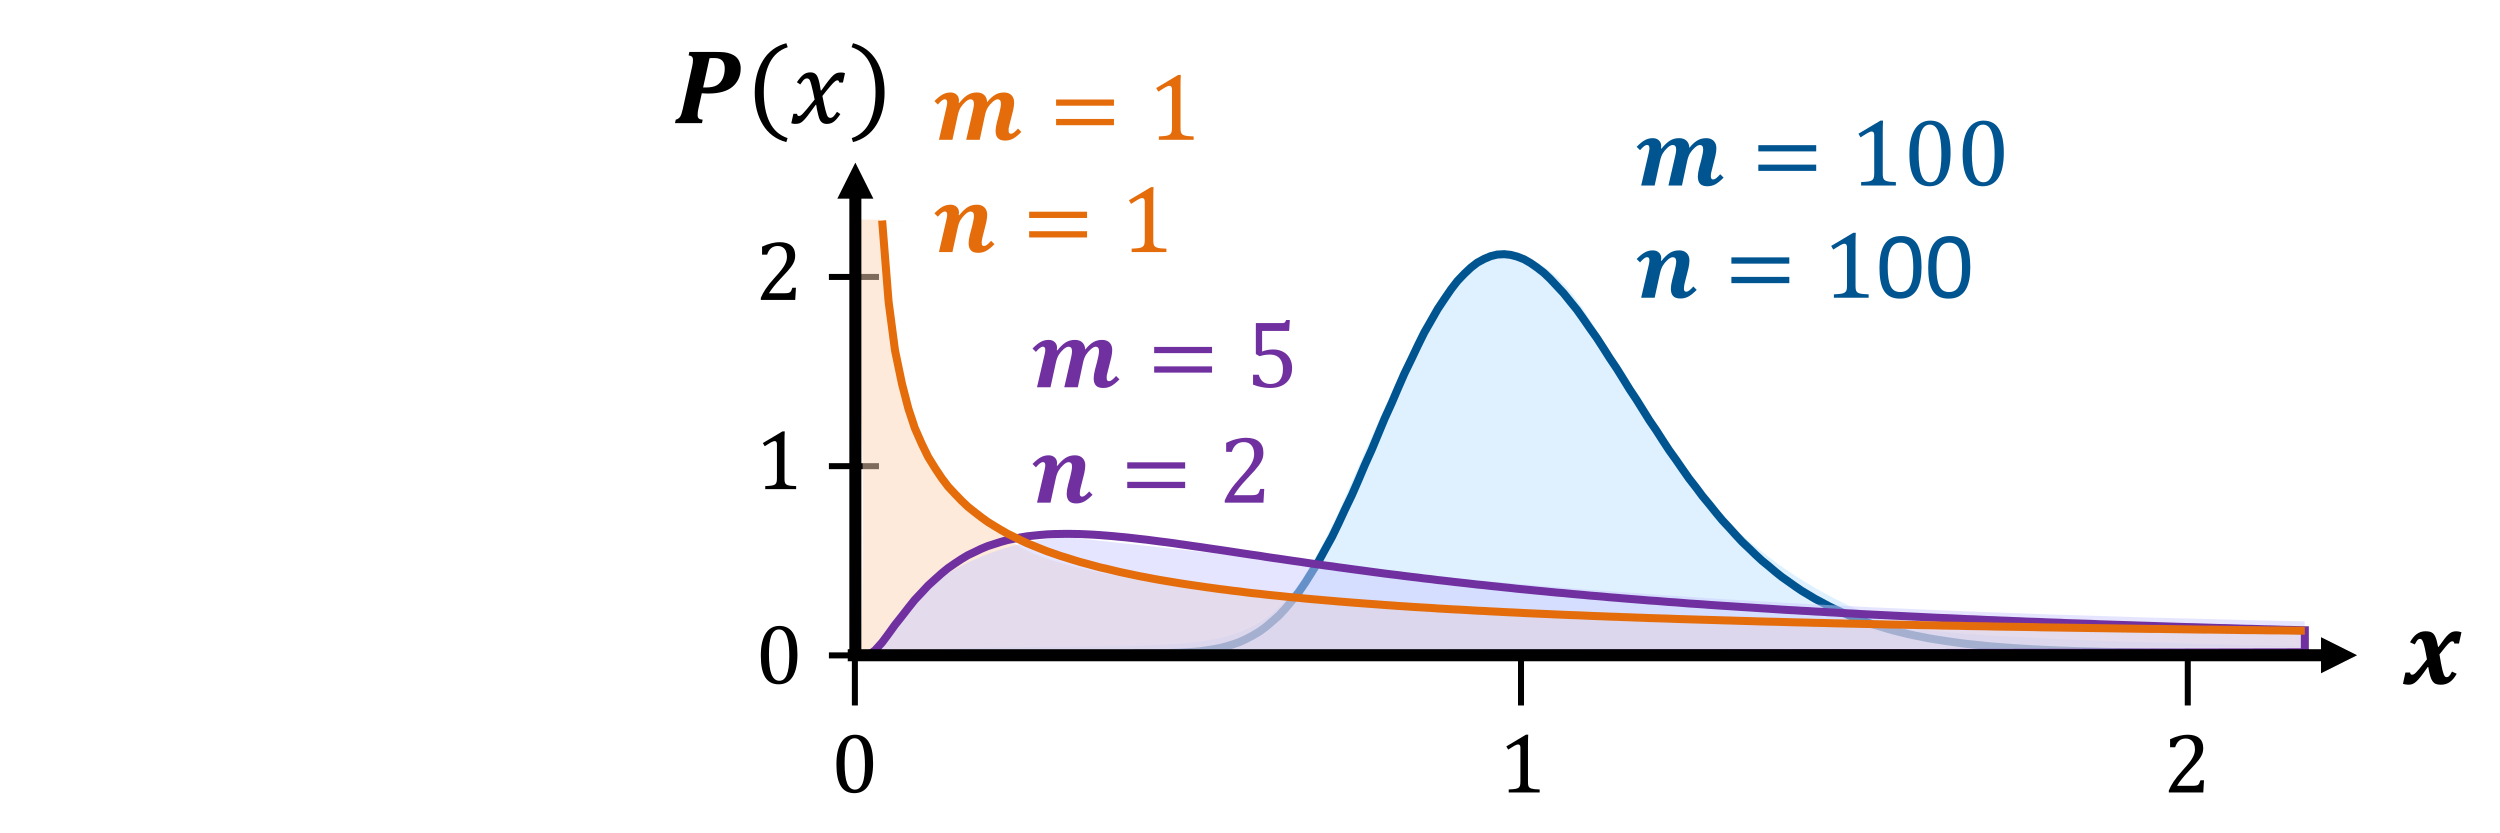 <?xml version="1.0" encoding="UTF-8"?>
<svg xmlns="http://www.w3.org/2000/svg" xmlns:xlink="http://www.w3.org/1999/xlink" width="935.4pt" height="311.76pt" viewBox="0 0 935.4 311.76" version="1.1">
<rect x="0" y="0" width="935.4" height="311.76" fill="#333333" stroke="none"/>
<defs>
<g>
<symbol overflow="visible" id="glyph0-0">
<path style="stroke:none;" d="M 8.875 -7.625 L 8.875 -7.969 C 8.875 -8.195 8.891 -8.406 8.922 -8.594 C 8.953 -8.789 9.023 -9 9.141 -9.219 C 9.254 -9.438 9.422 -9.68 9.641 -9.953 C 9.859 -10.234 10.156 -10.578 10.531 -10.984 C 10.77 -11.242 10.988 -11.492 11.188 -11.734 C 11.383 -11.984 11.551 -12.238 11.688 -12.5 C 11.832 -12.77 11.941 -13.051 12.016 -13.344 C 12.098 -13.645 12.141 -13.977 12.141 -14.344 C 12.141 -15.125 11.969 -15.727 11.625 -16.156 C 11.289 -16.594 10.801 -16.812 10.156 -16.812 C 9.82 -16.812 9.531 -16.758 9.281 -16.656 C 9.031 -16.551 8.812 -16.398 8.625 -16.203 C 8.438 -16.016 8.273 -15.789 8.141 -15.531 C 8.016 -15.27 7.906 -14.984 7.812 -14.672 L 6.312 -14.672 L 6.312 -16.719 C 6.938 -17.031 7.602 -17.305 8.312 -17.547 C 9.031 -17.785 9.738 -17.906 10.438 -17.906 C 11.164 -17.906 11.785 -17.828 12.297 -17.672 C 12.816 -17.523 13.238 -17.316 13.562 -17.047 C 13.883 -16.785 14.117 -16.469 14.266 -16.094 C 14.41 -15.727 14.484 -15.332 14.484 -14.906 C 14.484 -14.508 14.441 -14.148 14.359 -13.828 C 14.285 -13.504 14.156 -13.18 13.969 -12.859 C 13.781 -12.547 13.531 -12.207 13.219 -11.844 C 12.906 -11.477 12.52 -11.062 12.062 -10.594 C 11.727 -10.25 11.461 -9.961 11.266 -9.734 C 11.066 -9.504 10.91 -9.285 10.797 -9.078 C 10.691 -8.879 10.617 -8.676 10.578 -8.469 C 10.547 -8.258 10.531 -8.008 10.531 -7.719 L 10.531 -7.625 Z M 10.812 -5.906 L 10.812 -3.375 L 8.562 -3.375 L 8.562 -5.906 Z M 16.516 -1.453 L 16.516 -19.891 L 4.578 -19.891 L 4.578 -1.453 Z M 18.125 -21.344 L 18.125 0 L 2.969 0 L 2.969 -21.344 Z M 18.125 -21.344 "/>
</symbol>
<symbol overflow="visible" id="glyph0-1">
<path style="stroke:none;" d="M 8.703 0.25 C 6.441 0.25 4.758 -0.633 3.656 -2.406 C 2.562 -4.176 2.016 -6.867 2.016 -10.484 C 2.016 -12.398 2.18 -14.055 2.516 -15.453 C 2.859 -16.859 3.332 -18.016 3.938 -18.922 C 4.551 -19.836 5.285 -20.516 6.141 -20.953 C 7.004 -21.391 7.941 -21.609 8.953 -21.609 C 11.234 -21.609 12.93 -20.727 14.047 -18.969 C 15.16 -17.207 15.719 -14.539 15.719 -10.969 C 15.719 -7.281 15.117 -4.488 13.922 -2.594 C 12.734 -0.695 10.992 0.25 8.703 0.25 Z M 5.062 -10.953 C 5.062 -7.555 5.379 -5.062 6.016 -3.469 C 6.648 -1.875 7.629 -1.078 8.953 -1.078 C 10.211 -1.078 11.145 -1.828 11.75 -3.328 C 12.363 -4.828 12.672 -7.145 12.672 -10.281 C 12.672 -12.676 12.516 -14.617 12.203 -16.109 C 11.891 -17.598 11.453 -18.664 10.891 -19.312 C 10.336 -19.957 9.664 -20.281 8.875 -20.281 C 8.156 -20.281 7.551 -20.066 7.062 -19.641 C 6.582 -19.211 6.191 -18.598 5.891 -17.797 C 5.598 -16.992 5.383 -16.016 5.25 -14.859 C 5.125 -13.703 5.062 -12.398 5.062 -10.953 Z M 5.062 -10.953 "/>
</symbol>
<symbol overflow="visible" id="glyph0-2">
<path style="stroke:none;" d="M 10.984 -2.5 C 11.492 -2.5 11.906 -2.531 12.219 -2.594 C 12.531 -2.656 12.781 -2.758 12.969 -2.906 C 13.156 -3.051 13.301 -3.238 13.406 -3.469 C 13.52 -3.707 13.66 -4.07 13.828 -4.562 L 15.156 -4.562 L 14.891 0 L 2.016 0 L 2.016 -0.75 C 2.461 -1.844 3.066 -2.961 3.828 -4.109 C 4.586 -5.266 5.672 -6.617 7.078 -8.172 C 8.285 -9.504 9.156 -10.516 9.688 -11.203 C 10.27 -11.953 10.703 -12.598 10.984 -13.141 C 11.273 -13.691 11.484 -14.207 11.609 -14.688 C 11.734 -15.176 11.797 -15.672 11.797 -16.172 C 11.797 -16.953 11.672 -17.641 11.422 -18.234 C 11.172 -18.836 10.785 -19.312 10.266 -19.656 C 9.754 -20 9.109 -20.172 8.328 -20.172 C 6.379 -20.172 5.062 -19.086 4.375 -16.922 L 2.484 -16.922 L 2.484 -19.922 C 3.742 -20.516 4.926 -20.941 6.031 -21.203 C 7.133 -21.473 8.125 -21.609 9 -21.609 C 10.938 -21.609 12.398 -21.18 13.391 -20.328 C 14.379 -19.484 14.875 -18.254 14.875 -16.641 C 14.875 -16.078 14.816 -15.562 14.703 -15.094 C 14.598 -14.633 14.426 -14.176 14.188 -13.719 C 13.957 -13.27 13.645 -12.785 13.25 -12.266 C 12.852 -11.742 12.414 -11.211 11.938 -10.672 C 11.457 -10.141 10.629 -9.25 9.453 -8 C 7.473 -5.895 6.016 -4.062 5.078 -2.5 Z M 10.984 -2.5 "/>
</symbol>
<symbol overflow="visible" id="glyph0-3">
<path style="stroke:none;" d="M 10.875 -4.078 C 10.875 -3.473 10.906 -3.016 10.969 -2.703 C 11.039 -2.398 11.16 -2.148 11.328 -1.953 C 11.504 -1.766 11.754 -1.613 12.078 -1.5 C 12.398 -1.395 12.805 -1.312 13.297 -1.25 C 13.785 -1.195 14.43 -1.16 15.234 -1.141 L 15.234 0 L 3.672 0 L 3.672 -1.141 C 4.836 -1.191 5.664 -1.258 6.156 -1.344 C 6.656 -1.438 7.035 -1.57 7.297 -1.75 C 7.555 -1.926 7.742 -2.176 7.859 -2.5 C 7.984 -2.82 8.047 -3.348 8.047 -4.078 L 8.047 -16.781 C 8.047 -17.195 7.973 -17.5 7.828 -17.688 C 7.68 -17.883 7.469 -17.984 7.188 -17.984 C 6.852 -17.984 6.375 -17.812 5.75 -17.469 C 5.133 -17.125 4.375 -16.648 3.469 -16.047 L 2.781 -17.25 L 10.109 -21.609 L 10.969 -21.609 C 10.906 -20.609 10.875 -19.223 10.875 -17.453 Z M 10.875 -4.078 "/>
</symbol>
<symbol overflow="visible" id="glyph1-0">
<path style="stroke:none;" d="M 8.875 -7.625 L 8.875 -7.969 C 8.875 -8.195 8.891 -8.406 8.922 -8.594 C 8.953 -8.789 9.023 -9 9.141 -9.219 C 9.254 -9.438 9.422 -9.68 9.641 -9.953 C 9.859 -10.234 10.156 -10.578 10.531 -10.984 C 10.77 -11.242 10.988 -11.5 11.188 -11.75 C 11.383 -12 11.551 -12.254 11.688 -12.516 C 11.832 -12.785 11.945 -13.066 12.031 -13.359 C 12.113 -13.66 12.156 -13.992 12.156 -14.359 C 12.156 -15.141 11.984 -15.742 11.641 -16.172 C 11.297 -16.598 10.801 -16.812 10.156 -16.812 C 9.82 -16.812 9.531 -16.758 9.281 -16.656 C 9.031 -16.551 8.812 -16.406 8.625 -16.219 C 8.438 -16.031 8.273 -15.805 8.141 -15.547 C 8.016 -15.285 7.906 -15 7.812 -14.688 L 6.312 -14.688 L 6.312 -16.719 C 6.938 -17.031 7.602 -17.305 8.312 -17.547 C 9.031 -17.785 9.738 -17.906 10.438 -17.906 C 11.164 -17.906 11.789 -17.828 12.312 -17.672 C 12.832 -17.523 13.254 -17.316 13.578 -17.047 C 13.898 -16.785 14.133 -16.473 14.281 -16.109 C 14.426 -15.742 14.5 -15.348 14.5 -14.922 C 14.5 -14.523 14.457 -14.164 14.375 -13.844 C 14.301 -13.52 14.172 -13.195 13.984 -12.875 C 13.797 -12.562 13.547 -12.219 13.234 -11.844 C 12.922 -11.477 12.535 -11.062 12.078 -10.594 C 11.734 -10.25 11.461 -9.961 11.266 -9.734 C 11.066 -9.504 10.91 -9.285 10.797 -9.078 C 10.691 -8.879 10.617 -8.676 10.578 -8.469 C 10.547 -8.258 10.531 -8.008 10.531 -7.719 L 10.531 -7.625 Z M 10.812 -5.906 L 10.812 -3.375 L 8.562 -3.375 L 8.562 -5.906 Z M 16.516 -1.453 L 16.516 -19.891 L 4.594 -19.891 L 4.594 -1.453 Z M 18.125 -21.359 L 18.125 0 L 2.969 0 L 2.969 -21.359 Z M 18.125 -21.359 "/>
</symbol>
<symbol overflow="visible" id="glyph1-1">
<path style="stroke:none;" d="M 10.875 -4.094 C 10.875 -3.477 10.906 -3.016 10.969 -2.703 C 11.039 -2.398 11.16 -2.148 11.328 -1.953 C 11.504 -1.766 11.754 -1.613 12.078 -1.5 C 12.41 -1.395 12.82 -1.312 13.312 -1.25 C 13.801 -1.195 14.445 -1.16 15.25 -1.141 L 15.25 0 L 3.672 0 L 3.672 -1.141 C 4.836 -1.191 5.664 -1.258 6.156 -1.344 C 6.656 -1.438 7.035 -1.57 7.297 -1.75 C 7.555 -1.926 7.742 -2.176 7.859 -2.5 C 7.984 -2.82 8.047 -3.352 8.047 -4.094 L 8.047 -16.781 C 8.047 -17.195 7.973 -17.5 7.828 -17.688 C 7.68 -17.883 7.469 -17.984 7.188 -17.984 C 6.852 -17.984 6.379 -17.812 5.766 -17.469 C 5.148 -17.125 4.383 -16.648 3.469 -16.047 L 2.781 -17.25 L 10.109 -21.625 L 10.969 -21.625 C 10.906 -20.625 10.875 -19.234 10.875 -17.453 Z M 10.875 -4.094 "/>
</symbol>
<symbol overflow="visible" id="glyph1-2">
<path style="stroke:none;" d="M 10.984 -2.5 C 11.492 -2.5 11.906 -2.531 12.219 -2.594 C 12.539 -2.656 12.797 -2.758 12.984 -2.906 C 13.172 -3.051 13.316 -3.238 13.422 -3.469 C 13.535 -3.707 13.676 -4.078 13.844 -4.578 L 15.172 -4.578 L 14.906 0 L 2.016 0 L 2.016 -0.75 C 2.461 -1.844 3.066 -2.961 3.828 -4.109 C 4.598 -5.266 5.68 -6.617 7.078 -8.172 C 8.285 -9.504 9.156 -10.516 9.688 -11.203 C 10.27 -11.961 10.703 -12.613 10.984 -13.156 C 11.273 -13.707 11.484 -14.223 11.609 -14.703 C 11.734 -15.191 11.797 -15.68 11.797 -16.172 C 11.797 -16.953 11.672 -17.641 11.422 -18.234 C 11.172 -18.836 10.785 -19.312 10.266 -19.656 C 9.754 -20.008 9.109 -20.188 8.328 -20.188 C 6.379 -20.188 5.066 -19.098 4.391 -16.922 L 2.484 -16.922 L 2.484 -19.922 C 3.754 -20.523 4.938 -20.957 6.031 -21.219 C 7.133 -21.488 8.125 -21.625 9 -21.625 C 10.938 -21.625 12.398 -21.195 13.391 -20.344 C 14.391 -19.488 14.891 -18.254 14.891 -16.641 C 14.891 -16.086 14.832 -15.578 14.719 -15.109 C 14.613 -14.648 14.441 -14.191 14.203 -13.734 C 13.973 -13.285 13.66 -12.797 13.266 -12.266 C 12.867 -11.742 12.426 -11.211 11.938 -10.672 C 11.457 -10.141 10.629 -9.25 9.453 -8 C 7.473 -5.906 6.02 -4.07 5.094 -2.5 Z M 10.984 -2.5 "/>
</symbol>
<symbol overflow="visible" id="glyph1-3">
<path style="stroke:none;" d="M 8.703 0.25 C 6.453 0.25 4.773 -0.633 3.672 -2.406 C 2.566 -4.188 2.016 -6.879 2.016 -10.484 C 2.016 -12.41 2.18 -14.07 2.516 -15.469 C 2.859 -16.863 3.336 -18.02 3.953 -18.938 C 4.566 -19.852 5.301 -20.531 6.156 -20.969 C 7.008 -21.406 7.941 -21.625 8.953 -21.625 C 11.242 -21.625 12.945 -20.738 14.062 -18.969 C 15.176 -17.207 15.734 -14.539 15.734 -10.969 C 15.734 -7.281 15.133 -4.488 13.938 -2.594 C 12.75 -0.695 11.004 0.25 8.703 0.25 Z M 5.078 -10.953 C 5.078 -7.555 5.391 -5.062 6.016 -3.469 C 6.648 -1.875 7.629 -1.078 8.953 -1.078 C 10.211 -1.078 11.148 -1.828 11.766 -3.328 C 12.379 -4.828 12.688 -7.145 12.688 -10.281 C 12.688 -12.688 12.523 -14.629 12.203 -16.109 C 11.891 -17.598 11.453 -18.664 10.891 -19.312 C 10.336 -19.969 9.664 -20.297 8.875 -20.297 C 8.156 -20.297 7.551 -20.078 7.062 -19.641 C 6.582 -19.211 6.191 -18.598 5.891 -17.797 C 5.598 -16.992 5.391 -16.016 5.266 -14.859 C 5.141 -13.711 5.078 -12.41 5.078 -10.953 Z M 5.078 -10.953 "/>
</symbol>
<symbol overflow="visible" id="glyph2-0">
<path style="stroke:none;" d="M 9.969 -8.562 L 9.969 -8.953 C 9.969 -9.203 9.984 -9.438 10.016 -9.656 C 10.055 -9.875 10.141 -10.102 10.266 -10.344 C 10.391 -10.594 10.578 -10.875 10.828 -11.188 C 11.078 -11.5 11.41 -11.883 11.828 -12.344 C 12.098 -12.633 12.344 -12.914 12.562 -13.188 C 12.789 -13.469 12.984 -13.754 13.141 -14.047 C 13.297 -14.348 13.414 -14.664 13.5 -15 C 13.594 -15.332 13.641 -15.707 13.641 -16.125 C 13.641 -17 13.445 -17.676 13.062 -18.156 C 12.688 -18.633 12.133 -18.875 11.406 -18.875 C 11.031 -18.875 10.703 -18.816 10.422 -18.703 C 10.141 -18.586 9.895 -18.422 9.688 -18.203 C 9.477 -17.992 9.301 -17.742 9.156 -17.453 C 9.008 -17.16 8.879 -16.836 8.766 -16.484 L 7.078 -16.484 L 7.078 -18.781 C 7.785 -19.125 8.539 -19.43 9.344 -19.703 C 10.145 -19.973 10.938 -20.109 11.719 -20.109 C 12.539 -20.109 13.242 -20.02 13.828 -19.844 C 14.41 -19.676 14.879 -19.441 15.234 -19.141 C 15.598 -18.848 15.863 -18.492 16.031 -18.078 C 16.195 -17.672 16.281 -17.227 16.281 -16.75 C 16.281 -16.301 16.234 -15.895 16.141 -15.531 C 16.055 -15.176 15.906 -14.816 15.688 -14.453 C 15.477 -14.098 15.195 -13.711 14.844 -13.297 C 14.5 -12.891 14.066 -12.426 13.547 -11.906 C 13.172 -11.52 12.875 -11.195 12.656 -10.938 C 12.438 -10.676 12.266 -10.43 12.141 -10.203 C 12.016 -9.973 11.93 -9.738 11.891 -9.5 C 11.848 -9.27 11.828 -8.992 11.828 -8.672 L 11.828 -8.562 Z M 12.141 -6.625 L 12.141 -3.797 L 9.609 -3.797 L 9.609 -6.625 Z M 18.547 -1.641 L 18.547 -22.344 L 5.156 -22.344 L 5.156 -1.641 Z M 20.359 -23.984 L 20.359 0 L 3.344 0 L 3.344 -23.984 Z M 20.359 -23.984 "/>
</symbol>
<symbol overflow="visible" id="glyph2-1">
<path style="stroke:none;" d="M 28.484 -5.531 C 28.348 -5.039 28.258 -4.66 28.219 -4.391 C 28.188 -4.117 28.172 -3.816 28.172 -3.484 C 28.172 -3.023 28.25 -2.707 28.406 -2.531 C 28.562 -2.352 28.781 -2.266 29.062 -2.266 C 29.395 -2.266 29.77 -2.426 30.188 -2.75 C 30.613 -3.07 31.113 -3.562 31.688 -4.219 L 32.953 -2.953 C 31.805 -1.785 30.781 -0.953 29.875 -0.453 C 28.969 0.035 27.969 0.281 26.875 0.281 C 25.664 0.281 24.77 -0.016 24.188 -0.609 C 23.602 -1.211 23.312 -2.129 23.312 -3.359 C 23.312 -3.742 23.352 -4.211 23.438 -4.766 C 23.52 -5.328 23.633 -5.906 23.781 -6.5 L 24.594 -9.562 C 24.781 -10.25 24.945 -10.977 25.094 -11.75 C 25.238 -12.52 25.312 -13.113 25.312 -13.531 C 25.312 -14.613 24.891 -15.156 24.047 -15.156 C 23.547 -15.156 22.93 -14.832 22.203 -14.188 C 21.473 -13.539 20.867 -12.832 20.391 -12.062 C 19.922 -11.301 19.555 -10.285 19.297 -9.016 L 17.375 0 L 12.312 0 L 14.875 -11.188 C 15 -11.719 15.082 -12.156 15.125 -12.5 C 15.176 -12.852 15.203 -13.156 15.203 -13.406 C 15.203 -14.02 15.098 -14.461 14.891 -14.734 C 14.68 -15.016 14.348 -15.156 13.891 -15.156 C 13.348 -15.156 12.707 -14.82 11.969 -14.156 C 11.238 -13.488 10.648 -12.785 10.203 -12.047 C 9.754 -11.305 9.395 -10.297 9.125 -9.016 L 7.156 0 L 2.109 0 L 4.938 -12.219 C 5.113 -12.977 5.203 -13.555 5.203 -13.953 C 5.203 -14.336 5.133 -14.633 5 -14.844 C 4.875 -15.062 4.656 -15.172 4.344 -15.172 C 3.977 -15.172 3.582 -15.004 3.156 -14.672 C 2.738 -14.348 2.25 -13.863 1.688 -13.219 L 0.422 -14.484 C 1.598 -15.68 2.641 -16.52 3.547 -17 C 4.453 -17.477 5.41 -17.719 6.422 -17.719 C 7.391 -17.719 8.16 -17.441 8.734 -16.891 C 9.316 -16.348 9.609 -15.633 9.609 -14.75 C 9.609 -14.457 9.578 -14.176 9.516 -13.906 L 9.719 -13.797 C 10.789 -15.148 11.828 -16.141 12.828 -16.766 C 13.828 -17.398 14.988 -17.719 16.312 -17.719 C 17.488 -17.719 18.41 -17.395 19.078 -16.75 C 19.754 -16.102 20.109 -15.211 20.141 -14.078 C 21.117 -15.316 22.102 -16.234 23.094 -16.828 C 24.082 -17.422 25.203 -17.719 26.453 -17.719 C 27.641 -17.719 28.566 -17.383 29.234 -16.719 C 29.91 -16.051 30.25 -15.117 30.25 -13.922 C 30.25 -13.566 30.219 -13.141 30.156 -12.641 C 30.102 -12.141 30.02 -11.66 29.906 -11.203 Z M 28.484 -5.531 "/>
</symbol>
<symbol overflow="visible" id="glyph2-2">
<path style="stroke:none;" d="M 2.625 -12.766 L 2.625 -15.094 L 24.281 -15.094 L 24.281 -12.766 Z M 2.625 -5.469 L 2.625 -7.812 L 24.281 -7.812 L 24.281 -5.469 Z M 25.016 -10.281 Z M 25.016 -10.281 "/>
</symbol>
<symbol overflow="visible" id="glyph2-3">
<path style="stroke:none;" d="M 12.219 -4.594 C 12.219 -3.906 12.254 -3.391 12.328 -3.047 C 12.41 -2.703 12.547 -2.422 12.734 -2.203 C 12.93 -1.984 13.207 -1.812 13.562 -1.688 C 13.926 -1.57 14.383 -1.477 14.938 -1.406 C 15.488 -1.344 16.219 -1.301 17.125 -1.281 L 17.125 0 L 4.125 0 L 4.125 -1.281 C 5.426 -1.344 6.352 -1.422 6.906 -1.516 C 7.469 -1.617 7.895 -1.77 8.188 -1.969 C 8.477 -2.164 8.691 -2.445 8.828 -2.812 C 8.961 -3.176 9.031 -3.77 9.031 -4.594 L 9.031 -18.844 C 9.031 -19.312 8.945 -19.656 8.781 -19.875 C 8.625 -20.094 8.383 -20.203 8.062 -20.203 C 7.688 -20.203 7.156 -20.004 6.469 -19.609 C 5.781 -19.223 4.926 -18.691 3.906 -18.016 L 3.125 -19.375 L 11.359 -24.281 L 12.328 -24.281 C 12.254 -23.156 12.219 -21.594 12.219 -19.594 Z M 12.219 -4.594 "/>
</symbol>
<symbol overflow="visible" id="glyph2-4">
<path style="stroke:none;" d="M 9.781 0.281 C 7.25 0.281 5.363 -0.711 4.125 -2.703 C 2.883 -4.703 2.266 -7.727 2.266 -11.781 C 2.266 -13.938 2.453 -15.797 2.828 -17.359 C 3.211 -18.93 3.75 -20.227 4.438 -21.25 C 5.125 -22.281 5.945 -23.039 6.906 -23.531 C 7.863 -24.031 8.914 -24.281 10.062 -24.281 C 12.625 -24.281 14.531 -23.285 15.781 -21.297 C 17.039 -19.316 17.672 -16.328 17.672 -12.328 C 17.672 -8.172 17 -5.031 15.656 -2.906 C 14.312 -0.781 12.352 0.281 9.781 0.281 Z M 5.703 -12.312 C 5.703 -8.488 6.055 -5.68 6.766 -3.891 C 7.473 -2.109 8.57 -1.219 10.062 -1.219 C 11.477 -1.219 12.523 -2.055 13.203 -3.734 C 13.891 -5.422 14.234 -8.023 14.234 -11.547 C 14.234 -14.242 14.055 -16.426 13.703 -18.094 C 13.359 -19.77 12.867 -20.969 12.234 -21.688 C 11.609 -22.414 10.852 -22.781 9.969 -22.781 C 9.156 -22.781 8.477 -22.539 7.938 -22.062 C 7.395 -21.582 6.957 -20.891 6.625 -19.984 C 6.289 -19.086 6.051 -17.988 5.906 -16.688 C 5.77 -15.395 5.703 -13.938 5.703 -12.312 Z M 5.703 -12.312 "/>
</symbol>
<symbol overflow="visible" id="glyph2-5">
<path style="stroke:none;" d="M 2.641 -0.969 L 2.641 -4.688 L 4.766 -4.688 C 5.117 -3.5 5.648 -2.625 6.359 -2.062 C 7.066 -1.5 7.984 -1.219 9.109 -1.219 C 10.66 -1.219 11.832 -1.688 12.625 -2.625 C 13.426 -3.562 13.828 -4.961 13.828 -6.828 C 13.828 -8.066 13.613 -9.094 13.188 -9.906 C 12.77 -10.719 12.203 -11.305 11.484 -11.672 C 10.773 -12.035 9.945 -12.219 9 -12.219 C 8.207 -12.219 7.52 -12.164 6.938 -12.062 C 6.363 -11.969 5.75 -11.816 5.094 -11.609 L 3.688 -12.422 L 3.688 -24 L 13.375 -24 C 13.77 -24 14.055 -24.031 14.234 -24.094 C 14.41 -24.156 14.551 -24.254 14.656 -24.391 C 14.758 -24.523 14.883 -24.781 15.031 -25.156 L 16.406 -25.156 L 16.141 -21.078 L 6.031 -21.078 L 6.031 -13.359 C 6.633 -13.617 7.297 -13.812 8.016 -13.938 C 8.734 -14.07 9.445 -14.141 10.156 -14.141 C 11.551 -14.141 12.785 -13.852 13.859 -13.281 C 14.941 -12.707 15.773 -11.895 16.359 -10.844 C 16.953 -9.801 17.25 -8.586 17.25 -7.203 C 17.25 -5.641 16.922 -4.297 16.266 -3.172 C 15.609 -2.047 14.656 -1.188 13.406 -0.594 C 12.164 -0.008 10.695 0.281 9 0.281 C 6.969 0.281 4.848 -0.133 2.641 -0.969 Z M 2.641 -0.969 "/>
</symbol>
<symbol overflow="visible" id="glyph3-0">
<path style="stroke:none;" d="M 9.969 -8.562 L 9.969 -8.953 C 9.969 -9.211 9.984 -9.453 10.016 -9.672 C 10.055 -9.891 10.141 -10.117 10.266 -10.359 C 10.398 -10.609 10.586 -10.891 10.828 -11.203 C 11.078 -11.516 11.414 -11.895 11.844 -12.344 C 12.113 -12.645 12.359 -12.93 12.578 -13.203 C 12.797 -13.484 12.984 -13.77 13.141 -14.062 C 13.305 -14.363 13.43 -14.68 13.516 -15.016 C 13.609 -15.348 13.656 -15.723 13.656 -16.141 C 13.656 -17.016 13.461 -17.691 13.078 -18.172 C 12.703 -18.648 12.148 -18.891 11.422 -18.891 C 11.047 -18.891 10.719 -18.832 10.438 -18.719 C 10.156 -18.602 9.906 -18.438 9.688 -18.219 C 9.477 -18.008 9.301 -17.758 9.156 -17.469 C 9.008 -17.176 8.883 -16.852 8.781 -16.5 L 7.094 -16.5 L 7.094 -18.797 C 7.789 -19.141 8.539 -19.445 9.344 -19.719 C 10.156 -19.988 10.953 -20.125 11.734 -20.125 C 12.555 -20.125 13.254 -20.035 13.828 -19.859 C 14.41 -19.691 14.883 -19.457 15.25 -19.156 C 15.613 -18.863 15.879 -18.508 16.047 -18.094 C 16.211 -17.688 16.297 -17.242 16.297 -16.766 C 16.297 -16.316 16.25 -15.91 16.156 -15.547 C 16.07 -15.18 15.922 -14.82 15.703 -14.469 C 15.492 -14.113 15.211 -13.727 14.859 -13.312 C 14.516 -12.906 14.082 -12.438 13.562 -11.906 C 13.188 -11.52 12.883 -11.195 12.656 -10.938 C 12.438 -10.688 12.266 -10.445 12.141 -10.219 C 12.023 -9.988 11.945 -9.754 11.906 -9.516 C 11.863 -9.285 11.844 -9.004 11.844 -8.672 L 11.844 -8.562 Z M 12.156 -6.625 L 12.156 -3.797 L 9.625 -3.797 L 9.625 -6.625 Z M 18.562 -1.641 L 18.562 -22.359 L 5.156 -22.359 L 5.156 -1.641 Z M 20.375 -24 L 20.375 0 L 3.344 0 L 3.344 -24 Z M 20.375 -24 "/>
</symbol>
<symbol overflow="visible" id="glyph3-1">
<path style="stroke:none;" d="M 1.688 -13.234 L 0.422 -14.5 C 1.598 -15.695 2.641 -16.535 3.547 -17.016 C 4.453 -17.492 5.41 -17.734 6.422 -17.734 C 7.391 -17.734 8.164 -17.457 8.75 -16.906 C 9.332 -16.363 9.625 -15.648 9.625 -14.766 C 9.625 -14.473 9.586 -14.191 9.516 -13.922 L 9.688 -13.781 C 10.789 -15.145 11.836 -16.145 12.828 -16.781 C 13.828 -17.414 14.988 -17.734 16.312 -17.734 C 17.52 -17.734 18.461 -17.391 19.141 -16.703 C 19.828 -16.023 20.172 -15.102 20.172 -13.938 C 20.172 -13.562 20.133 -13.094 20.062 -12.531 C 19.988 -11.969 19.898 -11.469 19.797 -11.031 L 18.406 -5.547 C 18.207 -4.754 18.109 -4.066 18.109 -3.484 C 18.109 -3.023 18.18 -2.707 18.328 -2.531 C 18.484 -2.352 18.703 -2.266 18.984 -2.266 C 19.328 -2.266 19.707 -2.426 20.125 -2.75 C 20.551 -3.07 21.051 -3.562 21.625 -4.219 L 22.891 -2.953 C 21.742 -1.785 20.711 -0.953 19.797 -0.453 C 18.891 0.035 17.891 0.281 16.797 0.281 C 15.555 0.281 14.648 -0.023 14.078 -0.641 C 13.504 -1.254 13.219 -2.16 13.219 -3.359 C 13.219 -4.211 13.383 -5.312 13.719 -6.656 L 14.5 -9.578 C 14.695 -10.328 14.863 -11.066 15 -11.797 C 15.145 -12.523 15.219 -13.125 15.219 -13.594 C 15.219 -14.125 15.102 -14.52 14.875 -14.781 C 14.656 -15.039 14.344 -15.172 13.938 -15.172 C 13.363 -15.172 12.707 -14.828 11.969 -14.141 C 11.227 -13.461 10.633 -12.742 10.188 -11.984 C 9.738 -11.234 9.383 -10.25 9.125 -9.031 L 7.156 0 L 2.109 0 L 4.938 -12.234 C 5.113 -12.992 5.203 -13.57 5.203 -13.969 C 5.203 -14.352 5.141 -14.648 5.016 -14.859 C 4.891 -15.078 4.664 -15.188 4.344 -15.188 C 3.977 -15.188 3.582 -15.02 3.156 -14.688 C 2.738 -14.363 2.25 -13.879 1.688 -13.234 Z M 1.688 -13.234 "/>
</symbol>
<symbol overflow="visible" id="glyph3-2">
<path style="stroke:none;" d="M 2.625 -12.766 L 2.625 -15.109 L 24.297 -15.109 L 24.297 -12.766 Z M 2.625 -5.469 L 2.625 -7.812 L 24.297 -7.812 L 24.297 -5.469 Z M 25.031 -10.297 Z M 25.031 -10.297 "/>
</symbol>
<symbol overflow="visible" id="glyph3-3">
<path style="stroke:none;" d="M 12.234 -4.594 C 12.234 -3.914 12.27 -3.398 12.344 -3.047 C 12.414 -2.703 12.547 -2.422 12.734 -2.203 C 12.93 -1.984 13.211 -1.812 13.578 -1.688 C 13.941 -1.57 14.398 -1.477 14.953 -1.406 C 15.504 -1.344 16.234 -1.301 17.141 -1.281 L 17.141 0 L 4.141 0 L 4.141 -1.281 C 5.441 -1.344 6.367 -1.422 6.922 -1.516 C 7.484 -1.617 7.91 -1.77 8.203 -1.969 C 8.492 -2.164 8.707 -2.445 8.844 -2.812 C 8.977 -3.176 9.047 -3.77 9.047 -4.594 L 9.047 -18.859 C 9.047 -19.328 8.961 -19.672 8.797 -19.891 C 8.629 -20.109 8.391 -20.219 8.078 -20.219 C 7.703 -20.219 7.164 -20.02 6.469 -19.625 C 5.781 -19.238 4.926 -18.707 3.906 -18.031 L 3.125 -19.391 L 11.359 -24.297 L 12.328 -24.297 C 12.266 -23.172 12.234 -21.609 12.234 -19.609 Z M 12.234 -4.594 "/>
</symbol>
<symbol overflow="visible" id="glyph3-4">
<path style="stroke:none;" d="M 12.344 -2.812 C 12.926 -2.812 13.391 -2.848 13.734 -2.922 C 14.086 -2.992 14.367 -3.109 14.578 -3.266 C 14.797 -3.43 14.961 -3.645 15.078 -3.906 C 15.203 -4.176 15.359 -4.586 15.547 -5.141 L 17.047 -5.141 L 16.75 0 L 2.266 0 L 2.266 -0.844 C 2.773 -2.07 3.457 -3.332 4.312 -4.625 C 5.164 -5.914 6.379 -7.438 7.953 -9.188 C 9.316 -10.688 10.297 -11.82 10.891 -12.594 C 11.547 -13.438 12.035 -14.164 12.359 -14.781 C 12.68 -15.395 12.91 -15.973 13.047 -16.516 C 13.191 -17.066 13.266 -17.617 13.266 -18.172 C 13.266 -19.055 13.125 -19.832 12.844 -20.5 C 12.562 -21.176 12.129 -21.707 11.547 -22.094 C 10.961 -22.477 10.234 -22.672 9.359 -22.672 C 7.16 -22.672 5.68 -21.453 4.922 -19.016 L 2.797 -19.016 L 2.797 -22.391 C 4.211 -23.066 5.539 -23.551 6.781 -23.844 C 8.02 -24.145 9.129 -24.297 10.109 -24.297 C 12.297 -24.297 13.945 -23.816 15.062 -22.859 C 16.176 -21.898 16.734 -20.516 16.734 -18.703 C 16.734 -18.078 16.672 -17.504 16.547 -16.984 C 16.422 -16.461 16.223 -15.945 15.953 -15.438 C 15.691 -14.926 15.336 -14.375 14.891 -13.781 C 14.453 -13.195 13.961 -12.602 13.422 -12 C 12.879 -11.395 11.945 -10.391 10.625 -8.984 C 8.395 -6.629 6.758 -4.57 5.719 -2.812 Z M 12.344 -2.812 "/>
</symbol>
<symbol overflow="visible" id="glyph4-0">
<path style="stroke:none;" d="M 17.203 -22.766 L 17.203 0 L 0.781 0 L 0.781 -22.766 Z M 15.672 -1.422 L 15.672 -21.344 L 2.266 -21.344 L 2.266 -1.422 Z M 13.5 -15.047 C 13.5 -14.348 13.395 -13.727 13.188 -13.188 C 12.977 -12.656 12.688 -12.203 12.312 -11.828 C 11.945 -11.461 11.508 -11.172 11 -10.953 C 10.5 -10.742 9.953 -10.625 9.359 -10.594 L 9.266 -7.922 C 9.266 -7.797 9.176 -7.707 9 -7.656 C 8.832 -7.613 8.594 -7.594 8.281 -7.594 C 8.102 -7.594 7.957 -7.598 7.844 -7.609 C 7.727 -7.629 7.629 -7.648 7.547 -7.672 C 7.473 -7.691 7.422 -7.719 7.391 -7.75 C 7.359 -7.789 7.344 -7.848 7.344 -7.922 L 7.25 -11.156 C 7.227 -11.508 7.297 -11.754 7.453 -11.891 C 7.617 -12.035 7.844 -12.109 8.125 -12.109 L 8.438 -12.109 C 8.969 -12.109 9.41 -12.18 9.766 -12.328 C 10.117 -12.473 10.398 -12.664 10.609 -12.906 C 10.828 -13.156 10.984 -13.453 11.078 -13.797 C 11.172 -14.148 11.219 -14.52 11.219 -14.906 C 11.219 -15.758 10.973 -16.438 10.484 -16.938 C 10.004 -17.445 9.227 -17.703 8.156 -17.703 C 7.727 -17.703 7.336 -17.656 6.984 -17.562 C 6.629 -17.477 6.316 -17.379 6.047 -17.266 C 5.773 -17.148 5.555 -17.047 5.391 -16.953 C 5.223 -16.859 5.098 -16.812 5.016 -16.812 C 4.984 -16.812 4.945 -16.82 4.906 -16.844 C 4.863 -16.875 4.82 -16.922 4.781 -16.984 C 4.75 -17.047 4.723 -17.133 4.703 -17.25 C 4.691 -17.363 4.688 -17.516 4.688 -17.703 C 4.688 -17.898 4.695 -18.062 4.719 -18.188 C 4.75 -18.32 4.812 -18.438 4.906 -18.531 C 4.988 -18.613 5.145 -18.707 5.375 -18.812 C 5.613 -18.914 5.895 -19.016 6.219 -19.109 C 6.539 -19.211 6.895 -19.297 7.281 -19.359 C 7.664 -19.43 8.062 -19.469 8.469 -19.469 C 9.344 -19.469 10.098 -19.348 10.734 -19.109 C 11.367 -18.879 11.883 -18.566 12.281 -18.172 C 12.688 -17.773 12.988 -17.305 13.188 -16.766 C 13.395 -16.223 13.5 -15.648 13.5 -15.047 Z M 9.656 -4.797 C 9.656 -4.555 9.633 -4.352 9.594 -4.188 C 9.551 -4.02 9.477 -3.883 9.375 -3.781 C 9.281 -3.676 9.145 -3.598 8.969 -3.547 C 8.801 -3.504 8.598 -3.484 8.359 -3.484 C 8.098 -3.484 7.879 -3.504 7.703 -3.547 C 7.535 -3.598 7.398 -3.676 7.297 -3.781 C 7.191 -3.883 7.113 -4.02 7.062 -4.188 C 7.02 -4.352 7 -4.555 7 -4.797 C 7 -5.047 7.02 -5.254 7.062 -5.422 C 7.113 -5.598 7.191 -5.738 7.297 -5.844 C 7.398 -5.945 7.535 -6.02 7.703 -6.062 C 7.879 -6.113 8.098 -6.141 8.359 -6.141 C 8.598 -6.141 8.801 -6.113 8.969 -6.062 C 9.145 -6.02 9.281 -5.945 9.375 -5.844 C 9.477 -5.738 9.551 -5.598 9.594 -5.422 C 9.633 -5.254 9.656 -5.047 9.656 -4.797 Z M 0 6.984 Z M 0 6.984 "/>
</symbol>
<symbol overflow="visible" id="glyph4-1">
<path style="stroke:none;" d="M 17.016 -11.438 C 17.016 -9.688 16.875 -8.086 16.594 -6.641 C 16.32 -5.203 15.863 -3.961 15.219 -2.922 C 14.582 -1.891 13.75 -1.086 12.719 -0.516 C 11.688 0.047 10.414 0.328 8.906 0.328 C 7.469 0.328 6.258 0.07 5.281 -0.438 C 4.301 -0.945 3.508 -1.695 2.906 -2.688 C 2.312 -3.676 1.891 -4.895 1.641 -6.344 C 1.391 -7.789 1.266 -9.453 1.266 -11.328 C 1.266 -13.066 1.406 -14.66 1.688 -16.109 C 1.969 -17.555 2.426 -18.797 3.062 -19.828 C 3.695 -20.867 4.531 -21.672 5.562 -22.234 C 6.594 -22.805 7.859 -23.094 9.359 -23.094 C 10.805 -23.094 12.02 -22.836 13 -22.328 C 13.977 -21.816 14.766 -21.066 15.359 -20.078 C 15.953 -19.086 16.375 -17.867 16.625 -16.422 C 16.883 -14.973 17.016 -13.312 17.016 -11.438 Z M 13.922 -11.219 C 13.922 -12.363 13.879 -13.383 13.797 -14.281 C 13.711 -15.188 13.586 -15.984 13.422 -16.672 C 13.266 -17.367 13.062 -17.969 12.812 -18.469 C 12.562 -18.969 12.258 -19.375 11.906 -19.688 C 11.562 -20.008 11.16 -20.242 10.703 -20.391 C 10.254 -20.547 9.75 -20.625 9.188 -20.625 C 8.188 -20.625 7.375 -20.391 6.75 -19.922 C 6.133 -19.453 5.645 -18.805 5.281 -17.984 C 4.926 -17.16 4.68 -16.195 4.547 -15.094 C 4.422 -13.988 4.359 -12.805 4.359 -11.547 C 4.359 -9.836 4.445 -8.391 4.625 -7.203 C 4.801 -6.016 5.078 -5.047 5.453 -4.297 C 5.836 -3.547 6.328 -3 6.922 -2.656 C 7.516 -2.312 8.234 -2.141 9.078 -2.141 C 9.734 -2.141 10.312 -2.242 10.812 -2.453 C 11.312 -2.672 11.738 -2.973 12.094 -3.359 C 12.445 -3.754 12.738 -4.227 12.969 -4.781 C 13.207 -5.332 13.398 -5.941 13.547 -6.609 C 13.691 -7.285 13.789 -8.008 13.844 -8.781 C 13.895 -9.562 13.922 -10.375 13.922 -11.219 Z M 13.922 -11.219 "/>
</symbol>
<symbol overflow="visible" id="glyph5-0">
<path style="stroke:none;" d="M 11.062 -9.516 L 11.062 -9.938 C 11.062 -10.219 11.082 -10.477 11.125 -10.719 C 11.164 -10.969 11.254 -11.227 11.391 -11.5 C 11.535 -11.77 11.742 -12.078 12.016 -12.422 C 12.297 -12.766 12.672 -13.191 13.141 -13.703 C 13.441 -14.023 13.711 -14.336 13.953 -14.641 C 14.203 -14.953 14.414 -15.273 14.594 -15.609 C 14.77 -15.941 14.906 -16.289 15 -16.656 C 15.102 -17.031 15.156 -17.445 15.156 -17.906 C 15.156 -18.883 14.941 -19.641 14.516 -20.172 C 14.086 -20.703 13.473 -20.969 12.672 -20.969 C 12.254 -20.969 11.891 -20.898 11.578 -20.766 C 11.266 -20.641 10.988 -20.457 10.75 -20.219 C 10.52 -19.988 10.32 -19.711 10.156 -19.391 C 10 -19.066 9.863 -18.707 9.75 -18.312 L 7.875 -18.312 L 7.875 -20.844 C 8.656 -21.238 9.488 -21.582 10.375 -21.875 C 11.27 -22.176 12.148 -22.328 13.016 -22.328 C 13.93 -22.328 14.711 -22.234 15.359 -22.047 C 16.004 -21.859 16.523 -21.598 16.922 -21.266 C 17.328 -20.93 17.617 -20.535 17.797 -20.078 C 17.984 -19.629 18.078 -19.141 18.078 -18.609 C 18.078 -18.109 18.023 -17.656 17.922 -17.25 C 17.828 -16.852 17.66 -16.457 17.422 -16.062 C 17.191 -15.664 16.879 -15.238 16.484 -14.781 C 16.098 -14.32 15.617 -13.801 15.047 -13.219 C 14.629 -12.789 14.297 -12.43 14.047 -12.141 C 13.805 -11.859 13.617 -11.586 13.484 -11.328 C 13.348 -11.078 13.254 -10.82 13.203 -10.562 C 13.16 -10.301 13.141 -9.988 13.141 -9.625 L 13.141 -9.516 Z M 13.484 -7.359 L 13.484 -4.219 L 10.672 -4.219 L 10.672 -7.359 Z M 20.594 -1.812 L 20.594 -24.812 L 5.719 -24.812 L 5.719 -1.812 Z M 22.609 -26.625 L 22.609 0 L 3.703 0 L 3.703 -26.625 Z M 22.609 -26.625 "/>
</symbol>
<symbol overflow="visible" id="glyph5-1">
<path style="stroke:none;" d="M 14.234 -11.031 C 14.691 -8.281 15.066 -6.312 15.359 -5.125 C 15.648 -3.938 15.953 -3.164 16.266 -2.812 C 16.441 -2.613 16.66 -2.516 16.922 -2.516 C 17.254 -2.516 17.555 -2.641 17.828 -2.891 C 18.109 -3.148 18.473 -3.723 18.922 -4.609 L 20.688 -3.781 C 19.938 -2.406 19.082 -1.379 18.125 -0.703 C 17.164 -0.023 16.047 0.312 14.766 0.312 C 13.961 0.312 13.32 0.207 12.844 0 C 12.375 -0.195 11.973 -0.531 11.641 -1 C 11.305 -1.469 11.016 -2.125 10.766 -2.969 C 10.516 -3.82 10.273 -4.941 10.047 -6.328 L 9.859 -6.328 C 8.754 -4.734 7.867 -3.52 7.203 -2.688 C 6.535 -1.852 5.961 -1.227 5.484 -0.812 C 5.016 -0.395 4.562 -0.102 4.125 0.062 C 3.688 0.227 3.164 0.312 2.562 0.312 C 2.27 0.312 1.914 0.273 1.5 0.203 C 1.094 0.129 0.785 0.055 0.578 -0.016 L 1.5 -4.25 L 3.266 -4.25 C 3.273 -3.977 3.344 -3.773 3.469 -3.641 C 3.594 -3.504 3.75 -3.438 3.938 -3.438 C 4.176 -3.438 4.395 -3.484 4.594 -3.578 C 4.801 -3.68 5.082 -3.898 5.438 -4.234 C 5.789 -4.578 6.238 -5.078 6.781 -5.734 C 7.332 -6.391 8.258 -7.547 9.562 -9.203 C 9.289 -10.734 9.035 -12.055 8.797 -13.172 C 8.555 -14.285 8.336 -15.094 8.141 -15.594 C 7.941 -16.094 7.754 -16.426 7.578 -16.594 C 7.41 -16.758 7.211 -16.844 6.984 -16.844 C 6.723 -16.844 6.492 -16.773 6.297 -16.641 C 6.109 -16.504 5.906 -16.281 5.688 -15.969 C 5.477 -15.664 5.25 -15.266 5 -14.766 L 3.219 -15.578 C 3.977 -16.961 4.828 -17.992 5.766 -18.672 C 6.711 -19.348 7.789 -19.688 9 -19.688 C 10.039 -19.688 10.832 -19.531 11.375 -19.219 C 11.926 -18.906 12.375 -18.359 12.719 -17.578 C 13.07 -16.805 13.406 -15.566 13.719 -13.859 L 13.922 -13.859 C 14.879 -15.211 15.625 -16.227 16.156 -16.906 C 16.695 -17.594 17.191 -18.141 17.641 -18.547 C 18.098 -18.961 18.539 -19.254 18.969 -19.422 C 19.406 -19.598 19.914 -19.688 20.5 -19.688 C 21.145 -19.688 21.801 -19.566 22.469 -19.328 L 21.547 -15.109 L 19.797 -15.109 C 19.734 -15.66 19.492 -15.938 19.078 -15.938 C 18.891 -15.938 18.695 -15.891 18.5 -15.797 C 18.301 -15.703 18.035 -15.492 17.703 -15.172 C 17.367 -14.859 16.953 -14.398 16.453 -13.797 C 15.961 -13.191 15.223 -12.27 14.234 -11.031 Z M 14.234 -11.031 "/>
</symbol>
<symbol overflow="visible" id="glyph6-0">
<path style="stroke:none;" d="M 11.062 -9.5 L 11.062 -9.938 C 11.062 -10.219 11.078 -10.477 11.109 -10.719 C 11.148 -10.957 11.242 -11.211 11.391 -11.484 C 11.535 -11.766 11.742 -12.078 12.016 -12.422 C 12.285 -12.766 12.656 -13.188 13.125 -13.688 C 13.426 -14.02 13.695 -14.336 13.938 -14.641 C 14.188 -14.941 14.398 -15.258 14.578 -15.594 C 14.754 -15.926 14.891 -16.273 14.984 -16.641 C 15.086 -17.016 15.141 -17.43 15.141 -17.891 C 15.141 -18.867 14.926 -19.625 14.5 -20.156 C 14.082 -20.688 13.469 -20.953 12.656 -20.953 C 12.238 -20.953 11.875 -20.883 11.562 -20.75 C 11.25 -20.625 10.973 -20.441 10.734 -20.203 C 10.504 -19.973 10.305 -19.695 10.141 -19.375 C 9.984 -19.051 9.848 -18.691 9.734 -18.297 L 7.859 -18.297 L 7.859 -20.828 C 8.641 -21.223 9.473 -21.566 10.359 -21.859 C 11.254 -22.16 12.141 -22.312 13.016 -22.312 C 13.922 -22.312 14.695 -22.219 15.344 -22.031 C 15.988 -21.844 16.508 -21.582 16.906 -21.25 C 17.312 -20.914 17.602 -20.52 17.781 -20.062 C 17.969 -19.613 18.062 -19.125 18.062 -18.594 C 18.062 -18.094 18.008 -17.641 17.906 -17.234 C 17.812 -16.836 17.645 -16.441 17.406 -16.047 C 17.176 -15.648 16.867 -15.223 16.484 -14.766 C 16.098 -14.305 15.617 -13.785 15.047 -13.203 C 14.629 -12.773 14.297 -12.414 14.047 -12.125 C 13.797 -11.844 13.602 -11.57 13.469 -11.312 C 13.332 -11.062 13.238 -10.805 13.188 -10.547 C 13.145 -10.285 13.125 -9.977 13.125 -9.625 L 13.125 -9.5 Z M 13.484 -7.359 L 13.484 -4.219 L 10.672 -4.219 L 10.672 -7.359 Z M 20.578 -1.812 L 20.578 -24.797 L 5.719 -24.797 L 5.719 -1.812 Z M 22.594 -26.609 L 22.594 0 L 3.703 0 L 3.703 -26.609 Z M 22.594 -26.609 "/>
</symbol>
<symbol overflow="visible" id="glyph6-1">
<path style="stroke:none;" d="M 16.219 -26.625 C 17.582 -26.625 18.688 -26.582 19.531 -26.5 C 20.375 -26.414 21.195 -26.219 22 -25.906 C 22.801 -25.602 23.473 -25.203 24.016 -24.703 C 24.555 -24.203 24.969 -23.598 25.25 -22.891 C 25.539 -22.18 25.688 -21.375 25.688 -20.469 C 25.688 -19.008 25.414 -17.703 24.875 -16.547 C 24.344 -15.398 23.582 -14.41 22.594 -13.578 C 21.602 -12.742 20.344 -12.113 18.812 -11.688 C 17.289 -11.27 15.582 -11.062 13.688 -11.062 L 13.125 -11.062 C 12.332 -11.062 11.672 -11.094 11.141 -11.156 L 9.828 -5.266 C 9.742 -4.848 9.68 -4.484 9.641 -4.172 C 9.598 -3.867 9.578 -3.473 9.578 -2.984 C 9.578 -2.391 9.727 -1.969 10.031 -1.719 C 10.344 -1.469 10.82 -1.32 11.469 -1.281 L 11.203 0 L 1.109 0 L 1.391 -1.281 C 2.129 -1.488 2.672 -1.852 3.016 -2.375 C 3.367 -2.895 3.703 -3.859 4.016 -5.266 L 7.562 -21.359 C 7.738 -22.129 7.828 -22.891 7.828 -23.641 C 7.828 -24.191 7.695 -24.594 7.438 -24.844 C 7.188 -25.094 6.773 -25.258 6.203 -25.344 L 6.484 -26.625 Z M 12.641 -13.328 C 14.422 -13.328 15.789 -13.602 16.75 -14.156 C 17.719 -14.719 18.453 -15.555 18.953 -16.672 C 19.461 -17.785 19.719 -19.035 19.719 -20.422 C 19.719 -21.734 19.41 -22.711 18.797 -23.359 C 18.18 -24.016 17.223 -24.344 15.922 -24.344 C 15.191 -24.344 14.562 -24.332 14.031 -24.312 L 11.625 -13.328 Z M 12.641 -13.328 "/>
</symbol>
<symbol overflow="visible" id="glyph6-2">
<path style="stroke:none;" d="M 9.312 -8.812 C 9.113 -9.844 8.91 -10.832 8.703 -11.781 C 8.492 -12.727 8.273 -13.613 8.047 -14.438 C 7.828 -15.258 7.645 -15.797 7.5 -16.047 C 7.363 -16.297 7.211 -16.469 7.047 -16.562 C 6.891 -16.664 6.688 -16.719 6.438 -16.719 C 6.164 -16.719 5.914 -16.656 5.688 -16.531 C 5.469 -16.406 5.227 -16.191 4.969 -15.891 C 4.707 -15.586 4.363 -15.109 3.938 -14.453 L 2.672 -15.297 C 3.492 -16.523 4.281 -17.445 5.031 -18.062 C 5.789 -18.676 6.68 -18.984 7.703 -18.984 C 8.109 -18.984 8.461 -18.938 8.766 -18.844 C 9.078 -18.75 9.348 -18.609 9.578 -18.422 C 9.816 -18.234 10.023 -17.988 10.203 -17.688 C 10.379 -17.395 10.551 -16.988 10.719 -16.469 C 10.895 -15.957 11.055 -15.32 11.203 -14.562 C 11.359 -13.801 11.492 -13.008 11.609 -12.188 L 11.797 -12.188 C 13.047 -13.945 13.992 -15.234 14.641 -16.047 C 15.285 -16.859 15.828 -17.461 16.266 -17.859 C 16.711 -18.254 17.141 -18.531 17.547 -18.688 C 17.953 -18.852 18.492 -18.938 19.172 -18.938 C 19.785 -18.938 20.285 -18.859 20.672 -18.703 L 19.906 -15.172 L 18.531 -15.172 C 18.457 -15.723 18.227 -16 17.844 -16 C 17.727 -16 17.602 -15.977 17.469 -15.938 C 17.344 -15.895 17.188 -15.805 17 -15.672 C 16.812 -15.547 16.535 -15.297 16.172 -14.922 C 15.805 -14.547 15.395 -14.082 14.938 -13.531 C 14.488 -12.988 14.02 -12.422 13.531 -11.828 L 12.219 -10.156 C 12.445 -8.914 12.664 -7.836 12.875 -6.922 C 13.082 -6.016 13.266 -5.258 13.422 -4.656 C 13.586 -4.051 13.734 -3.57 13.859 -3.219 C 13.984 -2.863 14.113 -2.598 14.25 -2.422 C 14.395 -2.254 14.539 -2.133 14.688 -2.062 C 14.844 -1.988 15.02 -1.953 15.219 -1.953 C 15.57 -1.953 15.91 -2.086 16.234 -2.359 C 16.566 -2.629 17.047 -3.25 17.672 -4.219 L 18.938 -3.375 C 18.031 -2.02 17.207 -1.066 16.469 -0.516 C 15.738 0.035 14.863 0.312 13.844 0.312 C 13.289 0.312 12.816 0.207 12.422 0 C 12.035 -0.195 11.695 -0.516 11.406 -0.953 C 11.125 -1.398 10.875 -2.094 10.656 -3.031 C 10.25 -4.688 10 -5.957 9.906 -6.844 L 9.719 -6.844 C 8.332 -4.906 7.305 -3.516 6.641 -2.672 C 5.973 -1.828 5.422 -1.203 4.984 -0.797 C 4.547 -0.391 4.125 -0.109 3.719 0.047 C 3.312 0.211 2.77 0.297 2.094 0.297 C 1.477 0.297 0.973 0.219 0.578 0.062 L 1.359 -3.469 L 2.734 -3.469 C 2.805 -2.926 3.031 -2.656 3.406 -2.656 C 3.594 -2.656 3.785 -2.703 3.984 -2.797 C 4.191 -2.898 4.484 -3.133 4.859 -3.5 C 5.234 -3.875 5.75 -4.457 6.406 -5.25 C 7.07 -6.039 8.039 -7.227 9.312 -8.812 Z M 9.312 -8.812 "/>
</symbol>
</g>
<clipPath id="clip1">
  <path d="M 0 0 L 935.398 0 L 935.398 311.762 L 0 311.762 Z M 0 0 "/>
</clipPath>
</defs>
<g id="surface1">
<g clip-path="url(#clip1)" clip-rule="nonzero">
<path style=" stroke:none;fill-rule:evenodd;fill:rgb(100%,100%,100%);fill-opacity:1;" d="M 0 311.762 L 935.398 311.762 L 935.398 0 L 0 0 Z M 0 311.762 "/>
</g>
<g style="fill:rgb(0%,0%,0%);fill-opacity:1;">
  <use xlink:href="#glyph0-1" x="282.65" y="255.792"/>
</g>
<g style="fill:rgb(0%,0%,0%);fill-opacity:1;">
  <use xlink:href="#glyph1-1" x="560.83" y="296.52"/>
</g>
<g style="fill:rgb(0%,0%,0%);fill-opacity:1;">
  <use xlink:href="#glyph1-2" x="809.47" y="296.52"/>
</g>
<path style="fill:none;stroke-width:2.25;stroke-linecap:butt;stroke-linejoin:miter;stroke:rgb(0%,0%,0%);stroke-opacity:1;stroke-miterlimit:10;" d="M 569.102 47.799 L 569.102 66.541 " transform="matrix(1,0,0,-1,0,311.76)"/>
<path style="fill:none;stroke-width:2.25;stroke-linecap:butt;stroke-linejoin:miter;stroke:rgb(0%,0%,0%);stroke-opacity:1;stroke-miterlimit:10;" d="M 818.578 47.799 L 818.578 66.541 " transform="matrix(1,0,0,-1,0,311.76)"/>
<path style="fill:none;stroke-width:2.25;stroke-linecap:butt;stroke-linejoin:miter;stroke:rgb(0%,0%,0%);stroke-opacity:1;stroke-miterlimit:10;" d="M 319.859 47.799 L 319.859 66.541 " transform="matrix(1,0,0,-1,0,311.76)"/>
<g style="fill:rgb(0%,0%,0%);fill-opacity:1;">
  <use xlink:href="#glyph1-3" x="310.94" y="296.52"/>
</g>
<path style="fill:none;stroke-width:2.25;stroke-linecap:butt;stroke-linejoin:miter;stroke:rgb(0%,0%,0%);stroke-opacity:1;stroke-miterlimit:10;" d="M 328.879 208.139 L 310.141 208.139 " transform="matrix(1,0,0,-1,0,311.76)"/>
<g style="fill:rgb(0%,0%,0%);fill-opacity:1;">
  <use xlink:href="#glyph0-2" x="282.65" y="112.22"/>
</g>
<path style="fill:none;stroke-width:2.25;stroke-linecap:butt;stroke-linejoin:miter;stroke:rgb(0%,0%,0%);stroke-opacity:1;stroke-miterlimit:10;" d="M 328.879 66.541 L 310.141 66.541 " transform="matrix(1,0,0,-1,0,311.76)"/>
<path style="fill:none;stroke-width:2.25;stroke-linecap:butt;stroke-linejoin:miter;stroke:rgb(0%,0%,0%);stroke-opacity:1;stroke-miterlimit:10;" d="M 328.879 137.338 L 310.141 137.338 " transform="matrix(1,0,0,-1,0,311.76)"/>
<g style="fill:rgb(0%,0%,0%);fill-opacity:1;">
  <use xlink:href="#glyph0-3" x="282.65" y="183.02"/>
</g>
<path style=" stroke:none;fill-rule:evenodd;fill:rgb(74.899%,89.4%,100%);fill-opacity:0.502;" d="M 562.699 94.801 C 608.18 97.379 601.809 192.75 705.488 232.469 C 711.691 236.867 765.578 239.652 841.922 241.387 L 862.32 241.758 L 862.32 242.035 L 609.039 243.043 C 514.461 243.418 419.988 243.719 325.922 243.719 C 461.719 237.258 470.109 255.934 500.531 192.32 C 526.289 133.82 540.719 97.199 562.699 94.801 Z M 562.699 94.801 "/>
<path style="fill:none;stroke-width:3;stroke-linecap:butt;stroke-linejoin:miter;stroke:rgb(0%,32.899%,56.499%);stroke-opacity:1;stroke-miterlimit:10;" d="M 562.781 216.658 L 565.191 216.401 L 567.602 215.772 L 570.199 214.76 L 572.609 213.389 L 575.02 211.709 L 577.621 209.701 L 580.031 207.401 L 582.43 204.83 L 585.039 202.041 L 587.449 199.03 L 590.051 195.83 L 592.461 192.44 L 594.871 188.951 L 597.469 185.299 L 599.879 181.58 L 602.289 177.78 L 604.891 173.92 L 607.301 170.049 L 609.711 166.139 L 612.309 162.229 L 614.719 158.369 L 617.129 154.498 L 619.73 150.701 L 622.141 146.94 L 624.551 143.26 L 627.148 139.651 L 629.559 136.158 L 631.961 132.729 L 634.57 129.389 L 636.98 126.151 L 639.578 123.022 L 641.988 120.01 L 644.398 117.112 L 647 114.319 L 649.41 111.639 L 651.82 109.041 L 654.422 106.58 L 656.828 104.24 L 659.238 102.01 L 661.84 99.885 L 664.25 97.838 L 666.66 95.905 L 669.262 94.08 L 671.672 92.369 L 674.07 90.733 L 676.68 89.17 L 679.09 87.721 L 681.691 86.346 L 684.102 85.041 L 686.512 83.854 L 689.109 82.698 L 691.52 81.619 L 693.93 80.615 L 696.531 79.647 L 701.352 77.936 L 703.949 77.194 L 706.359 76.448 L 708.77 75.78 L 711.371 75.147 L 713.781 74.549 L 716.191 74.03 L 718.789 73.51 L 721.199 73.026 L 723.602 72.615 L 726.211 72.209 L 728.621 71.834 L 731.219 71.463 L 733.629 71.127 L 736.039 70.83 L 738.641 70.573 L 743.461 70.049 L 746.059 69.826 L 748.469 69.643 L 750.879 69.455 L 753.48 69.268 L 758.301 68.971 L 760.898 68.823 L 763.309 68.709 L 765.711 68.6 L 768.32 68.487 L 770.73 68.377 L 773.129 68.303 L 775.738 68.19 L 778.148 68.115 L 780.75 68.041 L 783.16 68.002 L 785.57 67.932 L 788.172 67.854 L 790.578 67.819 L 792.988 67.78 L 795.59 67.744 L 798 67.705 L 800.41 67.67 L 803.012 67.631 L 805.422 67.596 L 807.828 67.557 L 810.43 67.522 L 812.84 67.522 L 815.238 67.483 L 817.852 67.483 L 820.262 67.448 L 822.66 67.448 L 825.27 67.408 L 830.281 67.408 L 832.691 67.373 L 840.109 67.373 L 842.52 67.334 L 854.949 67.334 L 857.352 67.295 L 862.379 67.295 L 862.379 67.26 L 424.02 67.26 L 426.43 67.295 L 429.031 67.295 L 433.852 67.373 L 436.449 67.408 L 441.27 67.557 L 443.871 67.705 L 446.281 67.854 L 448.891 68.076 L 451.289 68.412 L 453.699 68.783 L 456.301 69.268 L 458.711 69.865 L 461.121 70.608 L 463.719 71.502 L 466.129 72.615 L 468.539 73.881 L 471.141 75.408 L 473.551 77.155 L 475.961 79.201 L 478.559 81.506 L 480.969 84.112 L 483.379 87.014 L 485.98 90.248 L 488.391 93.783 L 490.789 97.615 L 493.398 101.78 L 495.809 106.209 L 498.41 110.932 L 500.82 115.92 L 503.23 121.131 L 505.828 126.522 L 508.238 132.061 L 510.648 137.76 L 513.25 143.522 L 515.66 149.33 L 518.07 155.131 L 520.672 160.862 L 523.078 166.51 L 525.488 172.022 L 528.09 177.381 L 530.5 182.471 L 532.91 187.35 L 535.512 191.881 L 537.922 196.119 L 540.531 200.03 L 542.93 203.53 L 545.34 206.651 L 547.941 209.369 L 550.352 211.639 L 552.762 213.498 L 555.359 214.908 L 557.77 215.92 L 560.18 216.51 Z M 562.781 216.658 " transform="matrix(1,0,0,-1,0,311.76)"/>
<path style=" stroke:none;fill-rule:evenodd;fill:rgb(98.799%,83.499%,70.999%);fill-opacity:0.502;" d="M 329.379 82.25 L 331.922 82.301 C 347.012 82.578 335.691 82.48 330.461 82.309 Z M 329.199 82.238 L 329.379 82.25 L 329.199 82.25 Z M 329.18 82.078 L 329.199 82.238 L 328.309 82.199 C 328.012 82.16 328.211 82.121 329.18 82.078 Z M 319.441 82.078 L 329.199 82.25 L 332.711 115.629 C 336.98 148.871 345.629 180.32 378.328 202.379 C 409.461 227.77 626.801 234.504 856.281 235.879 L 862.32 235.898 L 862.32 244.68 L 322.359 244.383 C 324.23 118.102 320.27 169.941 319.441 82.078 Z M 319.441 82.078 "/>
<path style=" stroke:none;fill-rule:evenodd;fill:rgb(79.999%,79.999%,100%);fill-opacity:0.502;" d="M 399.379 201 C 545.102 216.773 619.809 226.805 843.891 232.09 L 862.32 232.488 L 862.32 244.32 L 327.84 244.32 C 334.641 221.645 368.16 202.25 399.379 201 Z M 399.379 201 "/>
<path style="fill:none;stroke-width:3;stroke-linecap:butt;stroke-linejoin:miter;stroke:rgb(43.9%,18.799%,62.7%);stroke-opacity:1;stroke-miterlimit:10;" d="M 399.41 112.022 L 401.809 111.979 L 404.219 111.94 L 406.828 111.819 L 409.23 111.701 L 411.641 111.541 L 414.238 111.338 L 416.648 111.139 L 419.059 110.901 L 421.66 110.658 L 424.07 110.381 L 426.469 110.1 L 429.078 109.819 L 431.488 109.498 L 433.891 109.182 L 436.5 108.862 L 438.91 108.541 L 441.309 108.182 L 443.922 107.819 L 446.32 107.459 L 448.93 107.1 L 451.34 106.74 L 453.738 106.381 L 456.352 106.01 L 458.762 105.651 L 461.16 105.291 L 463.77 104.889 L 466.172 104.53 L 468.578 104.17 L 471.191 103.811 L 473.59 103.408 L 476 103.049 L 478.609 102.69 L 481.012 102.33 L 483.422 101.971 L 486.02 101.612 L 488.43 101.248 L 490.84 100.889 L 493.441 100.53 L 495.852 100.17 L 498.449 99.85 L 500.859 99.49 L 503.27 99.17 L 505.871 98.807 L 510.691 98.166 L 513.289 97.807 L 515.699 97.487 L 518.102 97.166 L 520.711 96.846 L 523.121 96.565 L 525.52 96.244 L 528.129 95.924 L 530.539 95.647 L 532.941 95.326 L 535.551 95.045 L 537.949 94.725 L 540.559 94.444 L 542.969 94.162 L 545.371 93.885 L 547.98 93.604 L 550.391 93.323 L 552.789 93.041 L 555.398 92.803 L 557.801 92.522 L 560.211 92.283 L 562.82 92.002 L 565.219 91.764 L 567.629 91.483 L 570.238 91.24 L 572.641 91.002 L 575.051 90.76 L 577.648 90.522 L 580.059 90.28 L 582.469 90.041 L 585.07 89.842 L 587.48 89.6 L 590.078 89.362 L 592.488 89.158 L 594.898 88.92 L 597.5 88.721 L 599.91 88.518 L 602.32 88.28 L 604.922 88.08 L 607.328 87.877 L 609.73 87.678 L 612.34 87.479 L 614.75 87.28 L 617.148 87.076 L 619.762 86.916 L 622.172 86.717 L 624.57 86.518 L 627.18 86.358 L 629.578 86.158 L 631.988 85.955 L 634.602 85.795 L 637 85.639 L 639.609 85.436 L 642.02 85.276 L 644.422 85.115 L 647.031 84.955 L 649.43 84.795 L 651.84 84.635 L 654.449 84.475 L 656.852 84.315 L 659.262 84.155 L 661.859 83.994 L 666.68 83.674 L 669.281 83.514 L 671.691 83.397 L 674.102 83.237 L 676.699 83.115 L 679.109 82.955 L 681.711 82.834 L 684.121 82.674 L 686.531 82.553 L 689.129 82.393 L 691.539 82.276 L 693.949 82.155 L 696.551 81.994 L 698.961 81.873 L 701.359 81.752 L 703.969 81.631 L 706.379 81.514 L 708.781 81.393 L 711.391 81.272 L 713.801 81.155 L 716.199 81.033 L 718.809 80.912 L 721.211 80.791 L 723.621 80.67 L 726.23 80.553 L 728.629 80.471 L 731.238 80.354 L 733.648 80.233 L 736.051 80.112 L 738.66 80.033 L 741.059 79.912 L 743.469 79.791 L 746.078 79.709 L 748.48 79.592 L 750.891 79.51 L 753.488 79.393 L 755.898 79.311 L 758.309 79.19 L 760.91 79.112 L 763.32 79.03 L 765.73 78.912 L 768.328 78.83 L 770.738 78.752 L 773.141 78.631 L 775.75 78.549 L 778.16 78.471 L 780.762 78.389 L 783.172 78.311 L 785.578 78.19 L 788.18 78.112 L 790.59 78.03 L 792.988 77.951 L 795.602 77.869 L 798.012 77.791 L 800.41 77.709 L 803.02 77.631 L 805.43 77.549 L 807.828 77.471 L 810.441 77.389 L 812.84 77.311 L 815.25 77.229 L 817.859 77.151 L 820.262 77.108 L 822.672 77.03 L 825.281 76.948 L 827.68 76.869 L 830.289 76.787 L 832.691 76.748 L 835.102 76.67 L 837.711 76.588 L 840.109 76.51 L 842.52 76.471 L 845.121 76.389 L 847.531 76.311 L 849.941 76.268 L 852.539 76.19 L 854.949 76.108 L 857.359 76.069 L 859.961 75.987 L 862.371 75.948 L 862.379 75.948 L 862.379 67.705 L 325.02 66.658 L 327.43 68.463 L 330.031 71.346 L 332.441 74.588 L 334.84 77.908 L 337.449 81.194 L 339.859 84.315 L 342.262 87.319 L 344.871 90.08 L 347.281 92.682 L 349.879 95.045 L 352.289 97.205 L 354.691 99.17 L 357.301 100.971 L 359.711 102.569 L 362.109 104.01 L 364.719 105.248 L 367.129 106.42 L 369.531 107.42 L 372.141 108.26 L 374.539 109.022 L 376.949 109.701 L 379.559 110.221 L 381.961 110.701 L 384.371 111.1 L 386.98 111.381 L 389.379 111.619 L 391.789 111.819 L 394.391 111.94 L 396.801 111.979 Z M 399.41 112.022 " transform="matrix(1,0,0,-1,0,311.76)"/>
<g style="fill:rgb(89.4%,42.4%,3.92%);fill-opacity:1;">
  <use xlink:href="#glyph2-1" x="349.2" y="52.32"/>
</g>
<g style="fill:rgb(89.4%,42.4%,3.92%);fill-opacity:1;">
  <use xlink:href="#glyph2-2" x="392.52" y="52.32"/>
</g>
<g style="fill:rgb(89.4%,42.4%,3.92%);fill-opacity:1;">
  <use xlink:href="#glyph2-3" x="429.48" y="52.32"/>
</g>
<g style="fill:rgb(89.4%,42.4%,3.92%);fill-opacity:1;">
  <use xlink:href="#glyph3-1" x="349.2" y="94.32"/>
</g>
<g style="fill:rgb(89.4%,42.4%,3.92%);fill-opacity:1;">
  <use xlink:href="#glyph3-2" x="382.44" y="94.32"/>
</g>
<g style="fill:rgb(89.4%,42.4%,3.92%);fill-opacity:1;">
  <use xlink:href="#glyph3-3" x="419.28" y="94.32"/>
</g>
<g style="fill:rgb(0%,32.899%,56.499%);fill-opacity:1;">
  <use xlink:href="#glyph2-1" x="611.95" y="69.41"/>
</g>
<g style="fill:rgb(0%,32.899%,56.499%);fill-opacity:1;">
  <use xlink:href="#glyph2-2" x="655.27" y="69.41"/>
</g>
<g style="fill:rgb(0%,32.899%,56.499%);fill-opacity:1;">
  <use xlink:href="#glyph2-3" x="692.23" y="69.41"/>
  <use xlink:href="#glyph2-4" x="712.15" y="69.41"/>
  <use xlink:href="#glyph2-4" x="732.07" y="69.41"/>
</g>
<g style="fill:rgb(0%,32.899%,56.499%);fill-opacity:1;">
  <use xlink:href="#glyph3-1" x="611.95" y="111.41"/>
</g>
<g style="fill:rgb(0%,32.899%,56.499%);fill-opacity:1;">
  <use xlink:href="#glyph3-2" x="645.19" y="111.41"/>
</g>
<g style="fill:rgb(0%,32.899%,56.499%);fill-opacity:1;">
  <use xlink:href="#glyph3-3" x="682.03" y="111.41"/>
</g>
<g style="fill:rgb(0%,32.899%,56.499%);fill-opacity:1;">
  <use xlink:href="#glyph4-1" x="701.95" y="111.41"/>
  <use xlink:href="#glyph4-1" x="720.19" y="111.41"/>
</g>
<g style="fill:rgb(43.9%,18.799%,62.7%);fill-opacity:1;">
  <use xlink:href="#glyph2-1" x="385.9" y="144.89"/>
</g>
<g style="fill:rgb(43.9%,18.799%,62.7%);fill-opacity:1;">
  <use xlink:href="#glyph2-2" x="429.22" y="144.89"/>
</g>
<g style="fill:rgb(43.9%,18.799%,62.7%);fill-opacity:1;">
  <use xlink:href="#glyph2-5" x="466.2" y="144.89"/>
</g>
<g style="fill:rgb(43.9%,18.799%,62.7%);fill-opacity:1;">
  <use xlink:href="#glyph3-1" x="385.9" y="188.09"/>
</g>
<g style="fill:rgb(43.9%,18.799%,62.7%);fill-opacity:1;">
  <use xlink:href="#glyph3-2" x="419.14" y="188.09"/>
</g>
<g style="fill:rgb(43.9%,18.799%,62.7%);fill-opacity:1;">
  <use xlink:href="#glyph3-4" x="455.98" y="188.09"/>
</g>
<path style="fill:none;stroke-width:3;stroke-linecap:butt;stroke-linejoin:miter;stroke:rgb(89.4%,42.4%,3.92%);stroke-opacity:1;stroke-miterlimit:10;" d="M 862.379 75.78 L 859.961 75.78 L 857.359 75.819 L 852.539 75.889 L 849.941 75.889 L 847.531 75.924 L 845.129 75.963 L 842.52 75.998 L 840.109 75.998 L 837.711 76.033 L 835.102 76.073 L 832.699 76.108 L 830.289 76.143 L 827.68 76.182 L 825.281 76.182 L 822.672 76.217 L 820.262 76.252 L 817.859 76.287 L 815.25 76.326 L 812.852 76.362 L 810.441 76.397 L 807.828 76.436 L 805.43 76.436 L 803.02 76.471 L 800.422 76.506 L 798.012 76.541 L 795.602 76.58 L 793 76.615 L 790.59 76.651 L 788.191 76.69 L 785.578 76.725 L 783.172 76.76 L 780.77 76.795 L 778.16 76.834 L 775.762 76.869 L 773.148 76.905 L 770.738 76.944 L 768.34 76.979 L 765.73 77.014 L 763.32 77.049 L 760.922 77.123 L 758.309 77.158 L 755.91 77.198 L 753.5 77.233 L 750.891 77.268 L 748.488 77.307 L 746.078 77.342 L 743.48 77.416 L 738.66 77.487 L 736.059 77.522 L 733.648 77.596 L 731.25 77.631 L 728.641 77.67 L 726.23 77.705 L 723.629 77.78 L 721.219 77.815 L 718.82 77.85 L 716.211 77.924 L 713.801 77.959 L 711.398 78.033 L 708.789 78.069 L 706.379 78.104 L 703.98 78.178 L 701.371 78.213 L 698.969 78.287 L 696.559 78.323 L 693.949 78.397 L 691.551 78.432 L 689.141 78.502 L 686.539 78.541 L 684.129 78.612 L 681.719 78.686 L 679.121 78.721 L 676.711 78.795 L 674.109 78.865 L 671.699 78.905 L 669.289 78.975 L 666.691 79.049 L 664.281 79.119 L 661.879 79.158 L 659.27 79.229 L 656.859 79.303 L 654.461 79.377 L 651.852 79.448 L 649.441 79.522 L 647.039 79.596 L 644.43 79.666 L 642.031 79.74 L 639.621 79.811 L 637.012 79.885 L 634.609 79.955 L 632 80.03 L 629.602 80.104 L 627.191 80.174 L 624.578 80.283 L 622.18 80.358 L 619.77 80.428 L 617.172 80.502 L 614.762 80.612 L 612.352 80.682 L 609.75 80.791 L 607.34 80.865 L 604.941 80.975 L 602.328 81.045 L 599.922 81.155 L 597.52 81.229 L 594.91 81.338 L 592.5 81.448 L 590.102 81.557 L 587.488 81.627 L 585.09 81.737 L 582.48 81.846 L 580.07 81.955 L 577.672 82.065 L 575.059 82.17 L 572.66 82.28 L 570.25 82.389 L 567.641 82.533 L 565.238 82.643 L 562.828 82.752 L 560.23 82.901 L 557.82 83.006 L 555.41 83.155 L 552.809 83.264 L 550.398 83.408 L 548 83.553 L 545.391 83.698 L 542.98 83.807 L 540.578 83.951 L 537.969 84.096 L 535.559 84.28 L 532.961 84.424 L 530.551 84.569 L 528.148 84.713 L 525.539 84.897 L 523.129 85.041 L 520.73 85.225 L 518.121 85.405 L 515.719 85.584 L 513.309 85.768 L 510.699 85.948 L 508.301 86.131 L 505.891 86.311 L 503.289 86.53 L 500.879 86.713 L 498.469 86.932 L 495.871 87.147 L 493.461 87.365 L 490.859 87.584 L 488.449 87.799 L 486.039 88.057 L 483.441 88.276 L 481.031 88.53 L 478.629 88.783 L 476.02 89.037 L 473.609 89.291 L 471.211 89.58 L 468.602 89.834 L 466.191 90.127 L 463.789 90.451 L 461.18 90.744 L 458.781 91.069 L 456.371 91.362 L 453.762 91.725 L 451.359 92.049 L 448.949 92.412 L 446.352 92.776 L 443.941 93.139 L 441.328 93.541 L 438.93 93.94 L 436.52 94.338 L 433.922 94.776 L 431.512 95.209 L 429.102 95.682 L 426.5 96.155 L 424.09 96.662 L 421.691 97.17 L 419.078 97.717 L 416.672 98.295 L 414.27 98.877 L 411.66 99.459 L 409.25 100.112 L 406.852 100.772 L 404.238 101.459 L 401.84 102.182 L 399.43 102.951 L 396.82 103.748 L 394.422 104.58 L 391.809 105.49 L 389.41 106.432 L 387 107.408 L 384.391 108.471 L 381.988 109.588 L 379.578 110.791 L 376.98 112.061 L 374.57 113.44 L 372.16 114.889 L 369.559 116.49 L 367.148 118.24 L 364.75 120.088 L 362.141 122.158 L 359.73 124.451 L 357.328 126.951 L 354.719 129.748 L 352.309 132.94 L 349.91 136.541 L 347.301 140.748 L 344.898 145.658 L 342.289 151.58 L 339.879 158.881 L 337.48 168.17 L 334.871 180.701 L 332.469 198.932 L 330.059 229.26 " transform="matrix(1,0,0,-1,0,311.76)"/>
<path style=" stroke:none;fill-rule:nonzero;fill:rgb(0%,0%,0%);fill-opacity:1;" d="M 322.289 72.09 L 322.289 244.426 L 317.789 244.426 L 317.789 72.09 Z M 313.289 74.34 L 320.039 60.84 L 326.789 74.34 Z M 313.289 74.34 "/>
<path style=" stroke:none;fill-rule:nonzero;fill:rgb(0%,0%,0%);fill-opacity:1;" d="M 317.191 242.91 L 870.68 242.91 L 870.68 247.41 L 317.191 247.41 Z M 868.43 238.41 L 881.93 245.16 L 868.43 251.91 Z M 868.43 238.41 "/>
<g style="fill:rgb(0%,0%,0%);fill-opacity:1;">
  <use xlink:href="#glyph5-1" x="898.51" y="255.888"/>
</g>
<g style="fill:rgb(0%,0%,0%);fill-opacity:1;">
  <use xlink:href="#glyph6-1" x="251.45" y="46.06"/>
</g>
<path style=" stroke:none;fill-rule:evenodd;fill:rgb(0%,0%,0%);fill-opacity:1;" d="M 319.16 16.16 C 322.961 17.16 325.879 19.32 327.91 22.648 C 329.949 25.969 330.969 29.98 330.969 34.68 C 330.969 39.379 329.949 43.391 327.922 46.699 C 325.891 50.02 322.969 52.172 319.16 53.172 L 318.691 51.672 C 321.699 50.672 323.93 48.691 325.398 45.738 C 326.859 42.789 327.59 39.031 327.59 34.48 C 327.59 30.078 326.859 26.43 325.398 23.52 C 323.949 20.621 321.691 18.66 318.629 17.66 Z M 294.211 16.16 L 294.738 17.66 C 291.691 18.66 289.441 20.621 287.98 23.52 C 286.512 26.43 285.781 30.078 285.781 34.48 C 285.781 39.031 286.512 42.789 287.98 45.738 C 289.441 48.691 291.672 50.672 294.68 51.672 L 294.211 53.172 C 290.398 52.172 287.48 50.02 285.449 46.699 C 283.422 43.391 282.398 39.379 282.398 34.68 C 282.398 29.98 283.422 25.969 285.461 22.648 C 287.488 19.32 290.41 17.16 294.211 16.16 Z M 294.211 16.16 "/>
<g style="fill:rgb(0%,0%,0%);fill-opacity:1;">
  <use xlink:href="#glyph6-2" x="295.49" y="46.06"/>
</g>
</g>
</svg>
